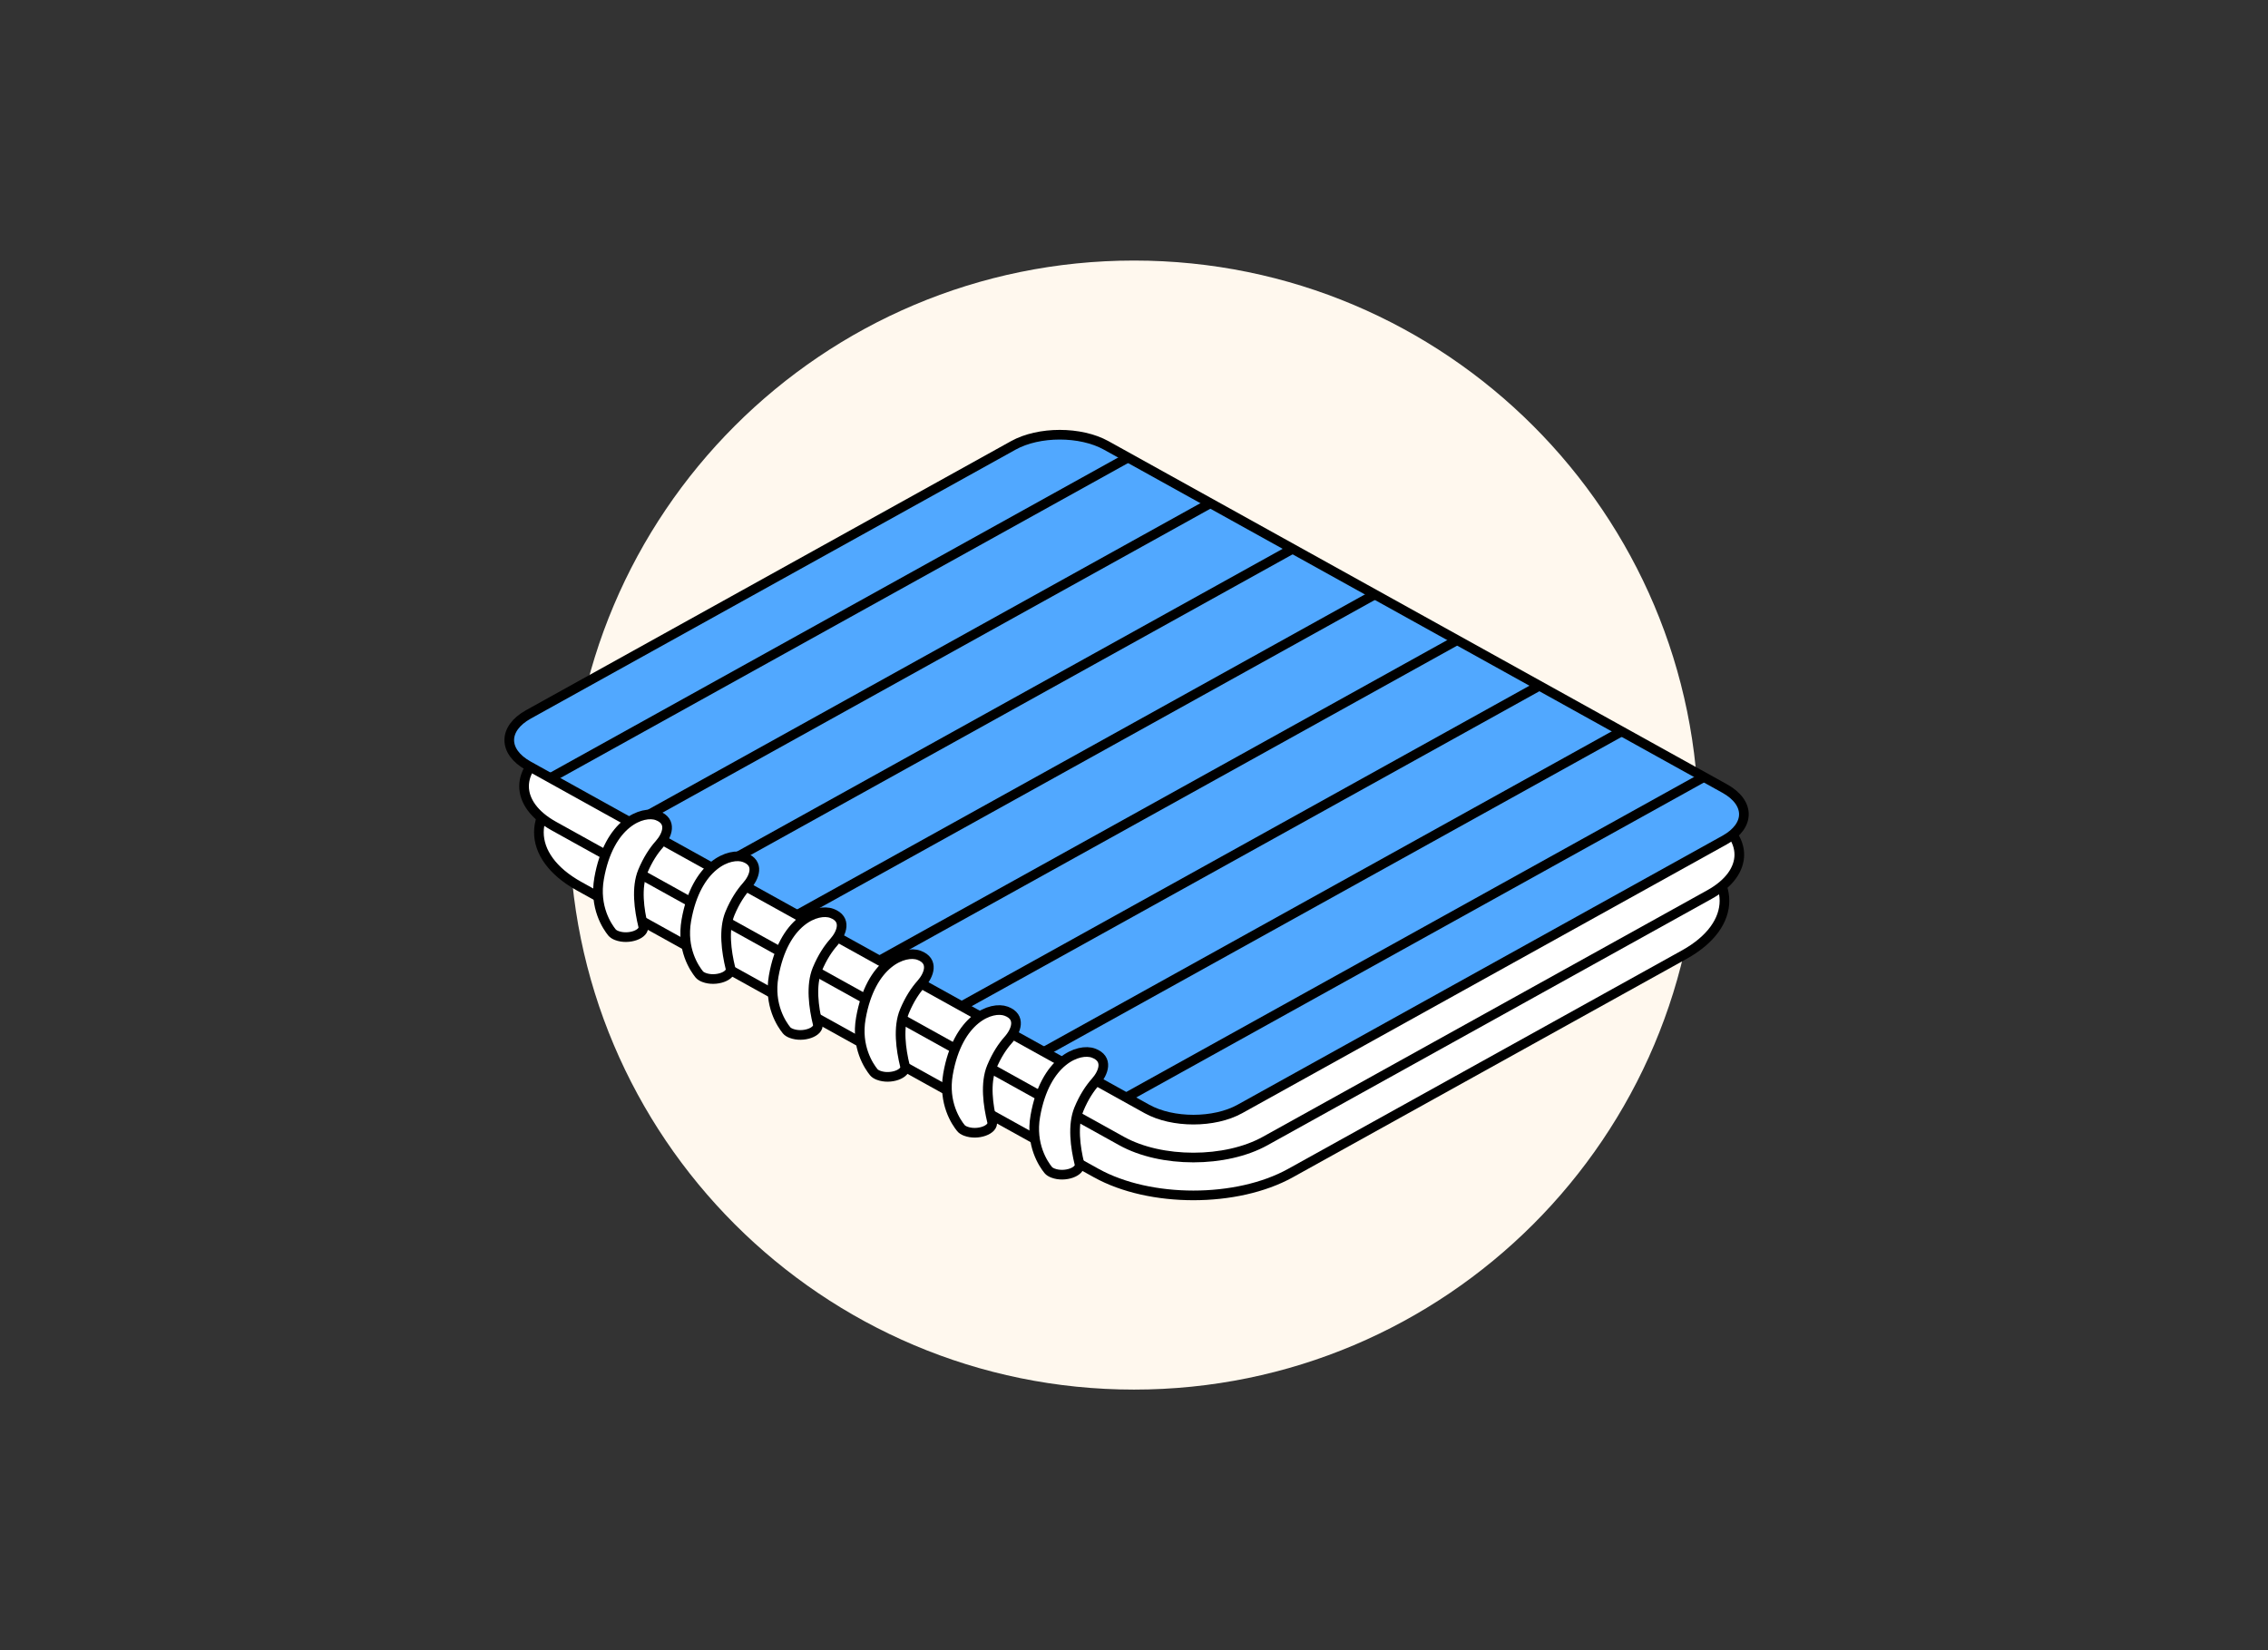 <svg width="235" height="171" viewBox="0 0 235 171" fill="none" xmlns="http://www.w3.org/2000/svg">
<rect x="0" y="0" width="235" height="171" fill="#333333" stroke="none"/>
<g clip-path="url(#clip0_3076_6928)">
<path d="M176 85.5C176 53.191 149.809 27 117.5 27C85.191 27 59 53.191 59 85.5C59 117.809 85.191 144 117.5 144C149.809 144 176 117.809 176 85.5Z" fill="#FFF8EE"/>
<path d="M100.808 58.033L60.005 80.671C54.449 83.753 54.449 88.751 60.005 91.833L113.593 121.565C119.149 124.647 128.157 124.647 133.712 121.565L174.515 98.927C180.071 95.844 180.071 90.847 174.515 87.764L120.927 58.033C115.371 54.95 106.363 54.95 100.808 58.033Z" fill="white" stroke="black"/>
<path d="M103.432 51.799L57.381 77.349C53.274 79.628 53.274 83.322 57.381 85.6L116.217 118.243C120.324 120.522 126.982 120.522 131.088 118.243L177.139 92.694C181.246 90.415 181.246 86.721 177.139 84.443L118.303 51.799C114.196 49.521 107.538 49.521 103.432 51.799Z" fill="white" stroke="black"/>
<path d="M104.995 46.155L54.76 74.026C52.103 75.5 52.103 77.89 54.76 79.365L118.845 114.92C121.503 116.394 125.811 116.394 128.468 114.92L178.702 87.049C181.359 85.575 181.359 83.185 178.702 81.711L114.617 46.155C111.96 44.681 107.652 44.681 104.995 46.155Z" fill="#51A8FF" stroke="black"/>
<path d="M57.086 80.592L116.751 47.488" stroke="black"/>
<path d="M65.613 85.322L125.279 52.219" stroke="black"/>
<path d="M74.137 90.049L133.802 56.946" stroke="black"/>
<path d="M82.656 94.777L142.322 61.674" stroke="black"/>
<path d="M91.188 99.51L150.853 66.406" stroke="black"/>
<path d="M99.711 104.234L159.376 71.131" stroke="black"/>
<path d="M108.234 108.965L167.9 75.862" stroke="black"/>
<path d="M116.754 113.697L176.419 80.594" stroke="black"/>
<path d="M66.644 95.979C66.846 96.802 65.134 97.42 63.904 96.948C63.693 96.867 63.521 96.761 63.415 96.632C62.923 96.026 61.552 94.023 62.077 91.032C63.092 85.24 66.599 83.957 68.106 84.516C69.688 85.103 69.156 86.549 68.313 87.496C67.735 88.145 67.122 89.052 66.599 90.308C65.906 91.973 66.228 94.277 66.644 95.979Z" fill="white" stroke="black"/>
<path d="M75.683 100.321C75.885 101.144 74.173 101.763 72.943 101.29C72.732 101.209 72.56 101.103 72.454 100.974C71.962 100.368 70.591 98.365 71.115 95.374C72.13 89.582 75.638 88.298 77.145 88.858C78.727 89.445 78.195 90.89 77.352 91.837C76.774 92.487 76.161 93.394 75.638 94.65C74.945 96.315 75.267 98.619 75.683 100.321Z" fill="white" stroke="black"/>
<path d="M84.73 106.116C84.932 106.939 83.22 107.557 81.99 107.085C81.779 107.004 81.606 106.898 81.501 106.769C81.009 106.163 79.638 104.16 80.162 101.169C81.177 95.376 84.685 94.093 86.192 94.652C87.774 95.24 87.242 96.685 86.399 97.632C85.821 98.282 85.207 99.189 84.685 100.445C83.992 102.11 84.314 104.414 84.73 106.116Z" fill="white" stroke="black"/>
<path d="M93.766 110.46C93.967 111.283 92.255 111.901 91.025 111.429C90.814 111.348 90.642 111.242 90.536 111.112C90.044 110.507 88.673 108.504 89.198 105.513C90.213 99.72 93.72 98.437 95.227 98.996C96.809 99.583 96.277 101.029 95.434 101.976C94.856 102.626 94.243 103.533 93.72 104.789C93.027 106.454 93.349 108.758 93.766 110.46Z" fill="white" stroke="black"/>
<path d="M102.797 116.252C102.998 117.075 101.287 117.693 100.056 117.221C99.846 117.14 99.673 117.034 99.568 116.904C99.075 116.299 97.705 114.296 98.229 111.305C99.244 105.513 102.751 104.229 104.258 104.789C105.84 105.376 105.309 106.821 104.466 107.768C103.887 108.418 103.274 109.325 102.751 110.581C102.058 112.246 102.381 114.55 102.797 116.252Z" fill="white" stroke="black"/>
<path d="M111.844 120.597C112.045 121.42 110.334 122.038 109.103 121.565C108.893 121.484 108.72 121.379 108.615 121.249C108.122 120.643 106.752 118.641 107.276 115.65C108.291 109.857 111.798 108.574 113.305 109.133C114.887 109.721 114.355 111.166 113.512 112.113C112.934 112.763 112.321 113.67 111.798 114.926C111.105 116.591 111.427 118.895 111.844 120.597Z" fill="white" stroke="black"/>
</g>
<defs>
<clipPath id="clip0_3076_6928">
<rect width="235" height="171" fill="white"/>
</clipPath>
</defs>
</svg>
